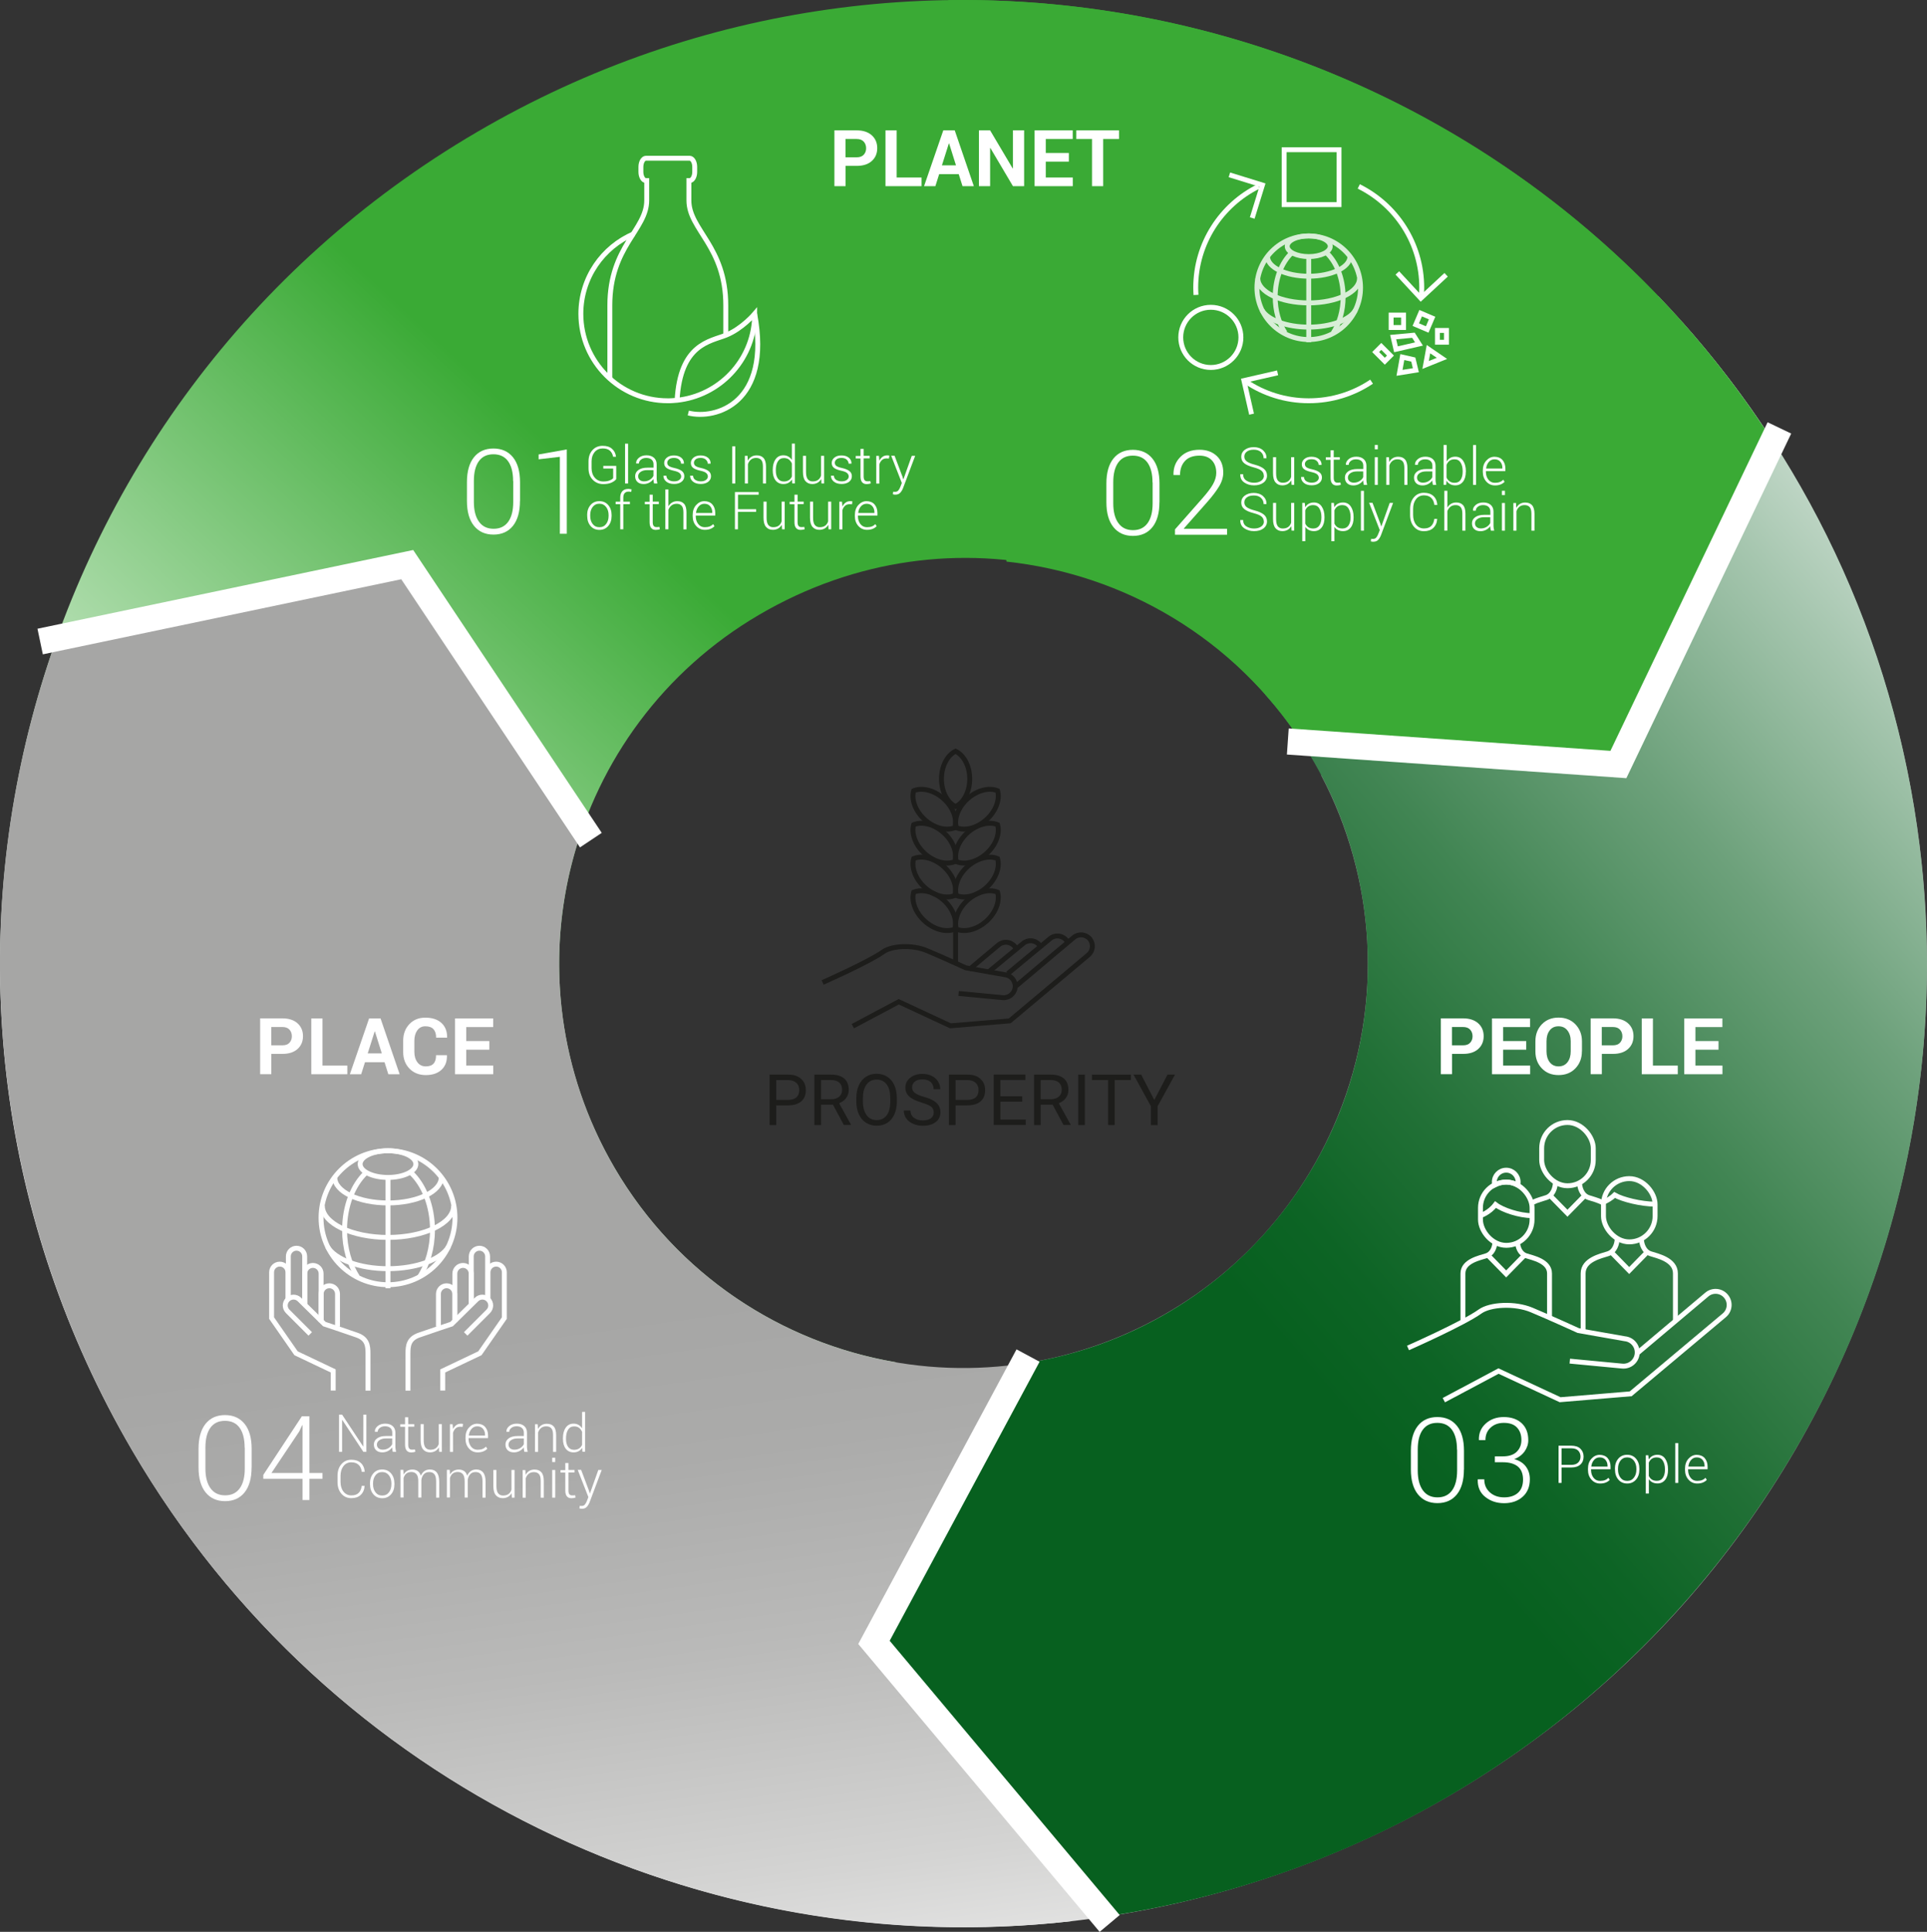 <?xml version="1.0" encoding="UTF-8"?>
<svg id="Capa_2" data-name="Capa 2" xmlns="http://www.w3.org/2000/svg" xmlns:xlink="http://www.w3.org/1999/xlink" viewBox="0 0 294.66 295.34">
  <rect x="0" y="0" width="294.66" height="295.34" fill="#333333" stroke="none"/>
  <defs>
    <style>
      .cls-1 {
        stroke-width: 4px;
      }

      .cls-1, .cls-2, .cls-3 {
        fill: none;
        stroke-miterlimit: 10;
      }

      .cls-1, .cls-3 {
        stroke: #fff;
      }

      .cls-4 {
        fill: url(#Degradado_sin_nombre_3);
      }

      .cls-4, .cls-5, .cls-6, .cls-7, .cls-8, .cls-9 {
        stroke-width: 0px;
      }

      .cls-10 {
        opacity: .8;
      }

      .cls-2 {
        stroke: #1d1d1b;
      }

      .cls-2, .cls-3 {
        stroke-width: .75px;
      }

      .cls-5 {
        fill: url(#Degradado_sin_nombre_4);
      }

      .cls-6 {
        fill: #3aaa35;
      }

      .cls-7 {
        fill: #1d1d1b;
      }

      .cls-8 {
        fill: #fff;
      }

      .cls-9 {
        fill: url(#Degradado_sin_nombre_5);
      }
    </style>
    <linearGradient id="Degradado_sin_nombre_4" data-name="Degradado sin nombre 4" x1="-938.52" y1="1038.69" x2="-716.14" y2="845.37" gradientTransform="translate(-591.49 1157.48) rotate(174.09)" gradientUnits="userSpaceOnUse">
      <stop offset=".45" stop-color="#3aaa35"/>
      <stop offset=".86" stop-color="#fff"/>
    </linearGradient>
    <linearGradient id="Degradado_sin_nombre_5" data-name="Degradado sin nombre 5" x1="-845.08" y1="752.1" x2="-836.92" y2="985.78" gradientTransform="translate(-591.49 1157.48) rotate(174.09)" gradientUnits="userSpaceOnUse">
      <stop offset="0" stop-color="#fff"/>
      <stop offset=".03" stop-color="#f7f7f7"/>
      <stop offset=".18" stop-color="#d4d4d3"/>
      <stop offset=".33" stop-color="#babab9"/>
      <stop offset=".46" stop-color="#ababaa"/>
      <stop offset=".56" stop-color="#a6a6a5"/>
    </linearGradient>
    <linearGradient id="Degradado_sin_nombre_3" data-name="Degradado sin nombre 3" x1="-1064.93" y1="998.32" x2="-879.4" y2="868.41" gradientTransform="translate(-591.49 1157.48) rotate(174.09)" gradientUnits="userSpaceOnUse">
      <stop offset=".21" stop-color="#fff"/>
      <stop offset=".25" stop-color="#eaf1ec"/>
      <stop offset=".41" stop-color="#a6c6af"/>
      <stop offset=".56" stop-color="#6da17b"/>
      <stop offset=".7" stop-color="#418553"/>
      <stop offset=".83" stop-color="#217036"/>
      <stop offset=".93" stop-color="#0d6425"/>
      <stop offset="1" stop-color="#07601f"/>
    </linearGradient>
  </defs>
  <g id="Capa_1-2" data-name="Capa 1">
    <g>
      <path class="cls-5" d="M136.92,208.25c-17.37-2.98-33.35-13.31-42.95-29.71-17.24-29.47-7.33-67.33,22.14-84.57s65.25-7.84,83.1,19.77l48.26,3.15,23.65-49.36C228.66,1.54,141.32-19.82,72.95,20.18,2.73,61.26-20.89,151.48,20.19,221.7c30.34,51.87,87.5,78.3,143.6,72.02l-26.87-85.48Z"/>
      <path class="cls-9" d="M202.03,118.54c8.2,15.6,9.71,34.57,2.52,52.16-12.91,31.6-49,46.75-80.61,33.84-30.74-12.56-45.9-47.04-34.83-78l-26.84-40.23-53.57,11.23c-26.57,73.83,9.57,156.16,82.91,186.13,75.31,30.77,161.3-5.33,192.07-80.63,22.73-55.63,8.97-117.08-30.13-157.8l-51.53,73.31Z"/>
      <path class="cls-4" d="M193.47,106.2c8.36,9.36,13.96,21.33,15.35,34.76,3.42,33.03-19.83,62.66-52.35,67.5l-22.82,42.64,35.17,41.94c77.64-11.39,133.19-82.09,125.03-160.88-3.31-32.01-16.65-60.55-36.56-82.84l-63.82,56.89Z"/>
      <path class="cls-6" d="M153.91,85.86c17.96,1.94,34.85,11.69,45.3,27.86l48.26,3.15,23.65-49.36C242.77,23.46,194.4-.7,145.02.02l8.89,85.84Z"/>
    </g>
    <polyline class="cls-1" points="90.35 128.44 62.27 86.32 6.14 98.08"/>
    <polyline class="cls-1" points="196.92 113.36 247.47 116.88 272.09 65.42"/>
    <polyline class="cls-1" points="157.2 207.24 133.64 251.09 169.68 294.06"/>
    <g>
      <path class="cls-8" d="M222.03,161.13v3.09h-1.71v-8.53h3.4c.98,0,1.75.25,2.31.75s.84,1.16.84,1.97-.28,1.47-.84,1.97-1.33.74-2.31.74h-1.69ZM222.03,159.81h1.69c.48,0,.84-.13,1.08-.39s.37-.59.37-.99-.12-.75-.37-1.02-.61-.4-1.09-.4h-1.69v2.8Z"/>
      <path class="cls-8" d="M233.38,160.48h-3.53v2.43h4.13v1.32h-5.84v-8.53h5.83v1.32h-4.12v2.14h3.53v1.32Z"/>
      <path class="cls-8" d="M241.89,160.73c0,1.05-.33,1.91-.99,2.6s-1.52,1.03-2.58,1.03-1.9-.34-2.56-1.03-.98-1.55-.98-2.6v-1.54c0-1.04.33-1.91.98-2.59s1.51-1.03,2.56-1.03,1.92.34,2.58,1.03,1,1.55,1,2.59v1.54ZM240.18,159.18c0-.67-.17-1.21-.5-1.64s-.79-.64-1.37-.64-1.03.21-1.35.64c-.32.42-.48.97-.48,1.64v1.55c0,.68.16,1.23.49,1.66s.78.64,1.35.64,1.04-.21,1.37-.64.49-.98.49-1.66v-1.55Z"/>
      <path class="cls-8" d="M244.94,161.13v3.09h-1.71v-8.53h3.4c.98,0,1.75.25,2.31.75s.84,1.16.84,1.97-.28,1.47-.84,1.97-1.33.74-2.31.74h-1.69ZM244.94,159.81h1.69c.48,0,.84-.13,1.08-.39s.37-.59.37-.99-.12-.75-.37-1.02-.61-.4-1.09-.4h-1.69v2.8Z"/>
      <path class="cls-8" d="M252.75,162.91h3.8v1.32h-5.51v-8.53h1.71v7.21Z"/>
      <path class="cls-8" d="M262.78,160.48h-3.53v2.43h4.13v1.32h-5.84v-8.53h5.83v1.32h-4.12v2.14h3.53v1.32Z"/>
    </g>
    <g>
      <path class="cls-8" d="M41.49,161.13v3.09h-1.71v-8.53h3.4c.98,0,1.75.25,2.31.75s.84,1.16.84,1.97-.28,1.47-.84,1.97-1.33.74-2.31.74h-1.69ZM41.49,159.81h1.69c.48,0,.84-.13,1.08-.39s.37-.59.37-.99-.12-.75-.37-1.02-.61-.4-1.09-.4h-1.69v2.8Z"/>
      <path class="cls-8" d="M49.31,162.91h3.8v1.32h-5.51v-8.53h1.71v7.21Z"/>
      <path class="cls-8" d="M58.8,162.39h-2.99l-.58,1.84h-1.73l2.94-8.53h1.75l2.92,8.53h-1.73l-.58-1.84ZM56.23,161.04h2.15l-1.05-3.35h-.04l-1.06,3.35Z"/>
      <path class="cls-8" d="M68.34,161.32v.04c.03.92-.25,1.65-.83,2.19s-1.38.81-2.4.81-1.86-.33-2.5-.99-.96-1.51-.96-2.55v-1.69c0-1.04.31-1.88.94-2.55s1.44-1,2.44-1c1.05,0,1.88.27,2.47.81s.88,1.28.87,2.21v.04h-1.68c0-.56-.13-.99-.4-1.29s-.69-.45-1.26-.45c-.51,0-.92.21-1.22.62-.3.42-.45.95-.45,1.59v1.7c0,.65.16,1.19.47,1.6.32.42.74.62,1.28.62s.93-.14,1.19-.43.38-.71.38-1.28h1.66Z"/>
      <path class="cls-8" d="M74.82,160.48h-3.53v2.43h4.13v1.32h-5.84v-8.53h5.83v1.32h-4.12v2.14h3.53v1.32Z"/>
    </g>
    <g>
      <path class="cls-8" d="M129.3,25.37v3.09h-1.71v-8.53h3.4c.98,0,1.75.25,2.31.75s.84,1.16.84,1.97-.28,1.47-.84,1.97-1.33.74-2.31.74h-1.69ZM129.3,24.05h1.69c.48,0,.84-.13,1.08-.39s.37-.59.37-.99-.12-.75-.37-1.02-.61-.4-1.09-.4h-1.69v2.8Z"/>
      <path class="cls-8" d="M137.11,27.14h3.8v1.32h-5.51v-8.53h1.71v7.21Z"/>
      <path class="cls-8" d="M146.6,26.62h-2.99l-.58,1.84h-1.73l2.94-8.53h1.75l2.92,8.53h-1.73l-.58-1.84ZM144.03,25.28h2.15l-1.05-3.35h-.04l-1.06,3.35Z"/>
      <path class="cls-8" d="M156.6,28.46h-1.71l-3.45-5.83h-.04v5.83h-1.71v-8.53h1.71l3.45,5.82h.04v-5.82h1.71v8.53Z"/>
      <path class="cls-8" d="M163.44,24.71h-3.53v2.43h4.13v1.32h-5.84v-8.53h5.83v1.32h-4.12v2.14h3.53v1.32Z"/>
      <path class="cls-8" d="M171.1,21.25h-2.41v7.21h-1.71v-7.21h-2.4v-1.32h6.53v1.32Z"/>
    </g>
    <g>
      <path class="cls-7" d="M118.7,168.98v3.02h-1.02v-7.71h2.84c.84,0,1.5.21,1.98.65.48.43.72,1,.72,1.71,0,.75-.23,1.33-.7,1.73-.47.4-1.14.61-2.01.61h-1.82ZM118.7,168.15h1.83c.54,0,.96-.13,1.25-.38.29-.26.43-.63.43-1.11s-.14-.83-.43-1.1c-.29-.28-.69-.42-1.19-.43h-1.89v3.03Z"/>
      <path class="cls-7" d="M127.36,168.88h-1.81v3.12h-1.02v-7.71h2.55c.87,0,1.54.2,2,.59s.7.97.7,1.73c0,.48-.13.9-.39,1.25-.26.36-.62.62-1.08.8l1.81,3.27v.06h-1.09l-1.67-3.12ZM125.55,168.05h1.56c.5,0,.91-.13,1.21-.39.3-.26.45-.61.45-1.05,0-.48-.14-.84-.43-1.1s-.69-.38-1.23-.39h-1.56v2.93Z"/>
      <path class="cls-7" d="M137.14,168.39c0,.76-.13,1.42-.38,1.98-.25.56-.61.99-1.08,1.29-.47.3-1.01.44-1.63.44s-1.15-.15-1.62-.45c-.47-.3-.83-.72-1.09-1.28-.26-.55-.39-1.19-.4-1.92v-.56c0-.74.13-1.4.39-1.97s.62-1,1.09-1.31c.47-.3,1.01-.45,1.62-.45s1.16.15,1.63.45c.47.3.83.73,1.09,1.3.25.57.38,1.23.38,1.98v.49ZM136.13,167.89c0-.92-.18-1.62-.55-2.11-.37-.49-.88-.73-1.54-.73s-1.15.25-1.52.73c-.37.49-.56,1.17-.57,2.04v.57c0,.89.19,1.58.56,2.09.37.51.88.76,1.54.76s1.17-.24,1.53-.72.54-1.16.56-2.06v-.57Z"/>
      <path class="cls-7" d="M140.94,168.56c-.87-.25-1.51-.56-1.9-.92-.4-.37-.6-.82-.6-1.35,0-.61.24-1.11.73-1.51.49-.4,1.12-.6,1.89-.6.53,0,1,.1,1.42.31s.74.49.96.85.34.75.34,1.18h-1.02c0-.47-.15-.83-.45-1.1-.3-.27-.71-.4-1.25-.4-.5,0-.89.11-1.17.33-.28.22-.42.53-.42.92,0,.32.13.58.4.8.27.22.72.42,1.36.6.64.18,1.14.38,1.5.6.36.22.63.47.81.76.17.29.26.63.26,1.02,0,.62-.24,1.13-.73,1.5s-1.14.56-1.96.56c-.53,0-1.02-.1-1.48-.3-.46-.2-.81-.48-1.06-.83-.25-.35-.37-.75-.37-1.2h1.02c0,.47.17.83.52,1.1.34.27.8.41,1.38.41.54,0,.95-.11,1.23-.33.29-.22.43-.52.43-.89s-.13-.67-.4-.88c-.26-.21-.75-.41-1.44-.61Z"/>
      <path class="cls-7" d="M146.12,168.98v3.02h-1.02v-7.71h2.84c.84,0,1.5.21,1.98.65.48.43.72,1,.72,1.71,0,.75-.23,1.33-.7,1.73-.47.4-1.14.61-2.01.61h-1.82ZM146.12,168.15h1.83c.54,0,.96-.13,1.25-.38.29-.26.43-.63.43-1.11s-.14-.83-.43-1.1c-.29-.28-.69-.42-1.19-.43h-1.89v3.03Z"/>
      <path class="cls-7" d="M156.31,168.43h-3.34v2.73h3.88v.83h-4.9v-7.71h4.85v.83h-3.83v2.49h3.34v.83Z"/>
      <path class="cls-7" d="M160.95,168.88h-1.81v3.12h-1.02v-7.71h2.55c.87,0,1.54.2,2,.59s.7.97.7,1.73c0,.48-.13.9-.39,1.25-.26.36-.62.62-1.08.8l1.81,3.27v.06h-1.09l-1.67-3.12ZM159.13,168.05h1.56c.5,0,.91-.13,1.21-.39.3-.26.45-.61.45-1.05,0-.48-.14-.84-.43-1.1s-.69-.38-1.23-.39h-1.56v2.93Z"/>
      <path class="cls-7" d="M165.89,172h-1.02v-7.71h1.02v7.71Z"/>
      <path class="cls-7" d="M172.93,165.12h-2.48v6.88h-1.01v-6.88h-2.47v-.83h5.96v.83Z"/>
      <path class="cls-7" d="M176.51,168.16l2.01-3.87h1.15l-2.66,4.84v2.88h-1.02v-2.88l-2.66-4.84h1.17l2,3.87Z"/>
    </g>
    <g>
      <g>
        <path class="cls-8" d="M94.23,73.25c-.13.18-.36.36-.7.52s-.76.24-1.28.24c-.66,0-1.2-.23-1.63-.68s-.63-1.03-.63-1.75v-1.04c0-.7.2-1.28.6-1.72s.92-.66,1.56-.66,1.09.15,1.44.46.54.7.6,1.19v.02h-.44c-.07-.38-.23-.69-.48-.92s-.62-.35-1.11-.35-.92.18-1.23.55c-.31.37-.47.84-.47,1.42v1.05c0,.59.17,1.08.5,1.46.33.38.76.57,1.3.57.38,0,.7-.05.96-.16.26-.1.44-.22.54-.34v-1.48h-1.51v-.4h1.98v2.02Z"/>
        <path class="cls-8" d="M96.04,73.92h-.46v-6.09h.46v6.09Z"/>
        <path class="cls-8" d="M100.01,73.92c-.03-.14-.05-.27-.07-.37s-.02-.21-.02-.32c-.16.22-.36.41-.62.55s-.55.22-.88.22c-.41,0-.73-.11-.96-.33s-.34-.51-.34-.88c0-.39.17-.7.51-.94s.79-.35,1.37-.35h.93v-.52c0-.3-.1-.54-.29-.71s-.47-.26-.81-.26c-.33,0-.6.08-.81.25s-.32.36-.32.6h-.43s0-.03,0-.03c-.02-.32.13-.6.43-.85s.69-.37,1.16-.37.84.12,1.12.36.43.58.43,1.02v2.08c0,.15,0,.29.03.43s.04.28.08.42h-.49ZM98.47,73.59c.34,0,.63-.08.89-.24s.44-.36.56-.6v-.88h-.94c-.42,0-.76.09-1.02.27s-.38.41-.38.67c0,.23.08.42.24.56s.38.22.65.22Z"/>
        <path class="cls-8" d="M104.16,72.85c0-.2-.08-.37-.24-.52-.16-.15-.46-.27-.88-.36-.5-.11-.88-.25-1.12-.43s-.36-.43-.36-.76.14-.6.41-.82.63-.33,1.08-.33c.48,0,.85.12,1.13.35s.41.53.4.88v.02h-.44c0-.23-.1-.43-.29-.61s-.46-.26-.79-.26-.6.07-.77.22-.26.32-.26.51.07.36.22.48.44.24.88.33c.5.11.88.27,1.13.46.25.19.38.46.38.79,0,.35-.14.64-.43.86s-.66.33-1.13.33c-.51,0-.92-.12-1.21-.37s-.43-.54-.42-.88v-.02h.44c.02.3.14.52.37.66s.5.21.81.21c.34,0,.61-.07.8-.22.2-.15.29-.33.29-.54Z"/>
        <path class="cls-8" d="M108.24,72.85c0-.2-.08-.37-.24-.52-.16-.15-.46-.27-.88-.36-.5-.11-.88-.25-1.12-.43s-.36-.43-.36-.76.14-.6.41-.82.63-.33,1.08-.33c.48,0,.85.12,1.13.35s.41.53.4.88v.02h-.44c0-.23-.1-.43-.29-.61s-.46-.26-.79-.26-.6.07-.77.22-.26.32-.26.51.07.36.22.48.44.24.88.33c.5.11.88.27,1.13.46.25.19.38.46.38.79,0,.35-.14.64-.43.86s-.66.33-1.13.33c-.51,0-.92-.12-1.21-.37s-.43-.54-.42-.88v-.02h.44c.02.3.14.52.37.66s.5.21.81.21c.34,0,.61-.07.8-.22.2-.15.29-.33.29-.54Z"/>
        <path class="cls-8" d="M112.43,73.92h-.47v-5.69h.47v5.69Z"/>
        <path class="cls-8" d="M114.31,69.69l.04.74c.14-.26.32-.46.55-.6s.5-.21.82-.21c.46,0,.81.14,1.05.42s.36.72.36,1.31v2.57h-.47v-2.58c0-.49-.09-.83-.27-1.03-.18-.2-.44-.3-.77-.3s-.6.09-.8.26c-.21.17-.36.4-.45.69v2.96h-.47v-4.23h.41Z"/>
        <path class="cls-8" d="M118.16,71.84c0-.67.14-1.21.43-1.62s.68-.61,1.19-.61c.29,0,.55.06.77.19s.4.3.54.53v-2.51h.46v6.09h-.41l-.04-.61c-.14.22-.32.4-.54.52s-.48.18-.78.18c-.5,0-.9-.19-1.19-.56s-.43-.88-.43-1.51v-.08ZM118.63,71.93c0,.51.1.92.31,1.22s.51.46.92.46c.3,0,.55-.07.76-.2s.36-.32.47-.56v-1.99c-.11-.25-.26-.45-.45-.6s-.45-.23-.77-.23c-.41,0-.72.17-.93.51s-.31.78-.31,1.32v.08Z"/>
        <path class="cls-8" d="M125.57,73.23c-.14.25-.32.44-.55.57s-.5.2-.81.2c-.45,0-.79-.15-1.05-.45s-.38-.77-.38-1.41v-2.45h.47v2.46c0,.52.09.89.26,1.11.18.22.42.34.75.34.35,0,.64-.08.85-.24.21-.16.36-.38.44-.66v-3.01h.47v4.23h-.41l-.04-.69Z"/>
        <path class="cls-8" d="M129.78,72.85c0-.2-.08-.37-.24-.52-.16-.15-.46-.27-.88-.36-.5-.11-.88-.25-1.12-.43s-.36-.43-.36-.76.14-.6.41-.82.63-.33,1.08-.33c.48,0,.85.12,1.13.35s.41.53.4.88v.02h-.44c0-.23-.1-.43-.29-.61s-.46-.26-.79-.26-.6.07-.77.22-.26.32-.26.51.07.36.22.48.44.24.88.33c.5.11.88.27,1.13.46.25.19.38.46.38.79,0,.35-.14.64-.43.86s-.66.33-1.13.33c-.51,0-.92-.12-1.21-.37s-.43-.54-.42-.88v-.02h.44c.02.3.14.52.37.66s.5.21.81.21c.34,0,.61-.07.8-.22.2-.15.29-.33.29-.54Z"/>
        <path class="cls-8" d="M132.06,68.61v1.08h.93v.38h-.93v2.75c0,.28.05.47.15.59s.23.17.4.17c.08,0,.15,0,.22,0s.15-.02.25-.03l.07.35c-.08.03-.17.06-.29.08s-.22.03-.34.03c-.3,0-.53-.09-.69-.28s-.25-.48-.25-.89v-2.75h-.73v-.38h.73v-1.08h.47Z"/>
        <path class="cls-8" d="M135.93,70.1l-.35-.02c-.29,0-.54.08-.72.25s-.32.39-.4.68v2.92h-.47v-4.23h.41l.06.7v.05c.12-.26.29-.46.49-.61s.45-.22.73-.22c.06,0,.12,0,.17.01s.1.02.14.03l-.06.44Z"/>
        <path class="cls-8" d="M137.97,72.78l.15.5h.02l1.28-3.59h.52l-1.84,4.9c-.11.29-.25.53-.43.73s-.43.3-.77.3c-.05,0-.12,0-.2-.02s-.14-.02-.17-.04l.05-.39s.08.01.15.02.12,0,.15,0c.2,0,.37-.07.49-.22s.23-.33.31-.56l.22-.57-1.63-4.17h.52l1.16,3.08Z"/>
        <path class="cls-8" d="M89.78,78.75c0-.62.17-1.13.51-1.53s.79-.6,1.36-.6,1.02.2,1.36.6.51.91.51,1.53v.13c0,.62-.17,1.14-.51,1.53s-.79.6-1.35.6-1.02-.2-1.36-.6-.51-.91-.51-1.53v-.13ZM90.25,78.87c0,.49.12.9.37,1.23s.59.5,1.04.5.78-.17,1.03-.5.37-.74.37-1.23v-.13c0-.48-.12-.89-.38-1.23-.25-.33-.59-.5-1.03-.5s-.78.17-1.03.5c-.25.34-.37.74-.37,1.23v.13Z"/>
        <path class="cls-8" d="M94.84,80.92v-3.84h-.7v-.38h.7v-.62c0-.42.11-.75.32-.98s.51-.35.89-.35c.09,0,.17,0,.26.02s.18.03.27.05l-.06.39c-.06-.02-.13-.03-.19-.04s-.14-.01-.23-.01c-.25,0-.45.08-.59.24s-.2.39-.2.68v.62h1.01v.38h-1.01v3.84h-.47Z"/>
        <path class="cls-8" d="M99.81,75.61v1.08h.93v.38h-.93v2.75c0,.28.05.47.15.59s.23.17.4.17c.08,0,.15,0,.22,0s.15-.02.25-.03l.07.35c-.08.03-.17.06-.29.08s-.22.03-.34.03c-.3,0-.53-.09-.69-.28s-.25-.48-.25-.89v-2.75h-.73v-.38h.73v-1.08h.47Z"/>
        <path class="cls-8" d="M102.2,77.42c.14-.25.33-.45.56-.59s.51-.21.82-.21c.45,0,.79.14,1.03.41s.36.7.36,1.29v2.61h-.47v-2.62c0-.46-.09-.79-.27-.99-.18-.2-.43-.3-.75-.3s-.59.08-.8.25c-.21.17-.37.39-.47.67v2.98h-.47v-6.09h.47v2.59Z"/>
        <path class="cls-8" d="M107.77,81c-.53,0-.97-.2-1.32-.59s-.53-.89-.53-1.48v-.21c0-.6.17-1.11.52-1.5s.77-.6,1.26-.6.93.16,1.22.49.45.77.45,1.31v.4h-2.98v.11c0,.48.13.87.38,1.19s.58.48,1,.48c.29,0,.54-.04.75-.12s.38-.2.53-.35l.2.32c-.16.17-.36.3-.6.4-.24.1-.53.15-.87.15ZM107.71,77.02c-.35,0-.64.13-.87.4s-.37.59-.41.99v.02h2.48v-.12c0-.37-.11-.67-.32-.92s-.51-.37-.88-.37Z"/>
        <path class="cls-8" d="M115.61,78.25h-2.77v2.67h-.46v-5.69h3.63v.4h-3.16v2.22h2.77v.4Z"/>
        <path class="cls-8" d="M119.54,80.23c-.14.25-.32.44-.55.57s-.5.2-.81.2c-.45,0-.79-.15-1.05-.45s-.38-.77-.38-1.41v-2.45h.47v2.46c0,.52.09.89.26,1.11.18.22.42.34.75.34.35,0,.64-.08.85-.24.21-.16.36-.38.44-.66v-3.01h.47v4.23h-.41l-.04-.69Z"/>
        <path class="cls-8" d="M121.96,75.61v1.08h.93v.38h-.93v2.75c0,.28.05.47.15.59s.23.17.4.17c.08,0,.15,0,.22,0s.15-.02.25-.03l.07.35c-.08.03-.17.06-.29.08s-.22.03-.34.03c-.3,0-.53-.09-.69-.28s-.25-.48-.25-.89v-2.75h-.73v-.38h.73v-1.08h.47Z"/>
        <path class="cls-8" d="M126.65,80.23c-.14.25-.32.44-.55.57s-.5.2-.81.2c-.45,0-.79-.15-1.05-.45s-.38-.77-.38-1.41v-2.45h.47v2.46c0,.52.09.89.26,1.11.18.22.42.34.75.34.35,0,.64-.08.85-.24.21-.16.36-.38.44-.66v-3.01h.47v4.23h-.41l-.04-.69Z"/>
        <path class="cls-8" d="M130.28,77.1l-.35-.02c-.29,0-.54.08-.72.25s-.32.39-.4.68v2.92h-.47v-4.23h.41l.06.7v.05c.12-.26.29-.46.49-.61s.45-.22.73-.22c.06,0,.12,0,.17.01s.1.02.14.03l-.06.44Z"/>
        <path class="cls-8" d="M132.57,81c-.53,0-.97-.2-1.32-.59s-.53-.89-.53-1.48v-.21c0-.6.17-1.11.52-1.5s.77-.6,1.26-.6.93.16,1.22.49.45.77.45,1.31v.4h-2.98v.11c0,.48.13.87.38,1.19s.58.48,1,.48c.29,0,.54-.04.75-.12s.38-.2.53-.35l.2.32c-.16.17-.36.3-.6.4-.24.1-.53.15-.87.15ZM132.51,77.02c-.35,0-.64.13-.87.4s-.37.59-.41.99v.02h2.48v-.12c0-.37-.11-.67-.32-.92s-.51-.37-.88-.37Z"/>
      </g>
      <g>
        <path class="cls-3" d="M93.25,57.83v-11.13c0-9.04,5.64-11.56,5.64-16.06v-3.03h-.11c-.43,0-.78-.6-.78-1.33v-.76c0-.73.35-1.33.78-1.33h6.67c.43,0,.78.59.78,1.33v.76c0,.73-.35,1.33-.78,1.33h-.11v3.03c0,4.5,5.64,7.02,5.64,16.06v4.51"/>
        <path class="cls-3" d="M96.92,35.74c-4.76,2.02-8.1,6.74-8.1,12.24,0,7.34,5.95,13.29,13.29,13.29.28,0,.55,0,.83-.03.39-.02.77-.06,1.15-.12,6.4-.96,11.31-6.48,11.31-13.14,0,0-1.91,2.26-4.36,3.25s-7.05,1.32-7.51,10.04"/>
        <path class="cls-3" d="M115.4,47.98c2.56,13.66-5.94,16.22-10.15,15.16"/>
      </g>
      <g>
        <path class="cls-8" d="M79.51,76.58c0,1.65-.36,2.92-1.07,3.81s-1.71,1.34-2.98,1.34-2.26-.45-2.98-1.34c-.72-.89-1.08-2.16-1.08-3.81v-2.86c0-1.65.36-2.92,1.07-3.81s1.71-1.34,2.98-1.34,2.27.45,2.99,1.34,1.08,2.17,1.08,3.81v2.86ZM78.46,73.54c0-1.31-.26-2.32-.77-3.03-.52-.71-1.26-1.06-2.24-1.06s-1.72.35-2.23,1.06c-.51.71-.76,1.71-.76,3.03v3.19c0,1.3.26,2.31.78,3.03.52.72,1.26,1.08,2.24,1.08s1.71-.36,2.23-1.07c.51-.71.77-1.72.77-3.03v-3.19Z"/>
        <path class="cls-8" d="M86.66,81.6h-1.05v-11.76l-3.25.38v-.74l4.31-.77v12.89Z"/>
      </g>
    </g>
    <g>
      <g>
        <path class="cls-8" d="M193.25,72.73c0-.31-.12-.56-.35-.76s-.64-.37-1.21-.52c-.62-.16-1.09-.36-1.41-.61s-.48-.59-.48-1.01.18-.79.54-1.06.82-.41,1.38-.41,1.06.16,1.42.49.53.72.52,1.19v.02h-.44c0-.38-.13-.69-.4-.94s-.63-.37-1.1-.37-.81.1-1.07.3-.38.46-.38.76c0,.29.12.53.36.72s.65.36,1.23.51c.61.16,1.08.37,1.4.63s.48.62.48,1.05-.19.81-.56,1.08-.84.4-1.42.4-1.06-.14-1.49-.43-.63-.7-.62-1.25v-.02h.44c0,.44.17.77.5.98s.72.32,1.17.32.81-.1,1.09-.3c.28-.2.42-.46.42-.78Z"/>
        <path class="cls-8" d="M197.45,73.43c-.14.25-.32.44-.55.57s-.5.2-.81.2c-.45,0-.79-.15-1.05-.45s-.38-.77-.38-1.41v-2.45h.47v2.46c0,.52.09.89.26,1.11.18.22.42.34.75.34.35,0,.64-.08.85-.24.21-.16.36-.38.44-.66v-3.01h.47v4.23h-.41l-.04-.69Z"/>
        <path class="cls-8" d="M201.66,73.05c0-.2-.08-.37-.24-.52-.16-.15-.46-.27-.88-.36-.5-.11-.88-.25-1.12-.43s-.36-.43-.36-.76.14-.6.41-.82.63-.33,1.08-.33c.48,0,.85.12,1.13.35s.41.53.4.88v.02h-.44c0-.23-.1-.43-.29-.61s-.46-.26-.79-.26-.6.07-.77.22-.26.32-.26.51.07.36.22.48.44.24.88.33c.5.11.88.27,1.13.46.25.19.38.46.38.79,0,.35-.14.64-.43.86s-.66.33-1.13.33c-.51,0-.92-.12-1.21-.37s-.43-.54-.42-.88v-.02h.44c.02.3.14.52.37.66s.5.21.81.21c.34,0,.61-.07.8-.22.2-.15.29-.33.29-.54Z"/>
        <path class="cls-8" d="M203.94,68.82v1.08h.93v.38h-.93v2.75c0,.28.05.47.15.59s.23.17.4.17c.08,0,.15,0,.22,0s.15-.02.25-.03l.07.35c-.08.03-.17.06-.29.08s-.22.03-.34.03c-.3,0-.53-.09-.69-.28s-.25-.48-.25-.89v-2.75h-.73v-.38h.73v-1.08h.47Z"/>
        <path class="cls-8" d="M208.54,74.13c-.03-.14-.05-.27-.07-.37s-.02-.21-.02-.32c-.16.22-.36.41-.62.55s-.55.22-.88.22c-.41,0-.73-.11-.96-.33s-.34-.51-.34-.88c0-.39.17-.7.51-.94s.79-.35,1.37-.35h.93v-.52c0-.3-.1-.54-.29-.71s-.47-.26-.81-.26c-.33,0-.6.08-.81.25s-.32.36-.32.6h-.43s0-.03,0-.03c-.02-.32.13-.6.43-.85s.69-.37,1.16-.37.84.12,1.12.36.43.58.43,1.02v2.08c0,.15,0,.29.03.43s.04.28.08.42h-.49ZM207,73.79c.34,0,.63-.08.89-.24s.44-.36.56-.6v-.88h-.94c-.42,0-.76.09-1.02.27s-.38.41-.38.67c0,.23.08.42.24.56s.38.22.65.22Z"/>
        <path class="cls-8" d="M210.68,68.69h-.46v-.66h.46v.66ZM210.68,74.13h-.46v-4.23h.46v4.23Z"/>
        <path class="cls-8" d="M212.39,69.9l.04.74c.14-.26.32-.46.55-.6s.5-.21.82-.21c.46,0,.81.14,1.05.42s.36.72.36,1.31v2.57h-.47v-2.58c0-.49-.09-.83-.27-1.03-.18-.2-.44-.3-.77-.3s-.6.09-.8.26c-.21.17-.36.4-.45.69v2.96h-.47v-4.23h.41Z"/>
        <path class="cls-8" d="M219.11,74.13c-.03-.14-.05-.27-.07-.37s-.02-.21-.02-.32c-.16.22-.36.41-.62.55s-.55.22-.88.22c-.41,0-.73-.11-.96-.33s-.34-.51-.34-.88c0-.39.17-.7.51-.94s.79-.35,1.37-.35h.93v-.52c0-.3-.1-.54-.29-.71s-.47-.26-.81-.26c-.33,0-.6.08-.81.25s-.32.36-.32.6h-.43s0-.03,0-.03c-.02-.32.13-.6.43-.85s.69-.37,1.16-.37.84.12,1.12.36.43.58.43,1.02v2.08c0,.15,0,.29.03.43s.04.28.08.42h-.49ZM217.57,73.79c.34,0,.63-.08.89-.24s.44-.36.56-.6v-.88h-.94c-.42,0-.76.09-1.02.27s-.38.41-.38.67c0,.23.08.42.24.56s.38.22.65.22Z"/>
        <path class="cls-8" d="M224.14,72.13c0,.63-.14,1.14-.43,1.51s-.68.56-1.18.56c-.31,0-.58-.06-.8-.19s-.41-.3-.54-.53l-.05.64h-.4v-6.09h.47v2.53c.14-.24.32-.42.54-.55s.48-.19.78-.19c.51,0,.91.2,1.19.61s.43.94.43,1.62v.08ZM223.66,72.05c0-.54-.1-.98-.31-1.32s-.52-.51-.93-.51c-.33,0-.59.08-.79.24s-.35.37-.44.62v1.92c.1.25.26.44.47.59s.46.22.77.22c.41,0,.72-.15.92-.46s.31-.71.31-1.22v-.08Z"/>
        <path class="cls-8" d="M225.71,74.13h-.46v-6.09h.46v6.09Z"/>
        <path class="cls-8" d="M228.59,74.21c-.53,0-.97-.2-1.32-.59s-.53-.89-.53-1.48v-.21c0-.6.17-1.11.52-1.5s.77-.6,1.26-.6.93.16,1.22.49.45.77.45,1.31v.4h-2.98v.11c0,.48.13.87.38,1.19s.58.48,1,.48c.29,0,.54-.04.75-.12s.38-.2.53-.35l.2.32c-.16.17-.36.3-.6.4-.24.1-.53.15-.87.15ZM228.53,70.22c-.35,0-.64.13-.87.4s-.37.59-.41.99v.02h2.48v-.12c0-.37-.11-.67-.32-.92s-.51-.37-.88-.37Z"/>
        <path class="cls-8" d="M193.25,79.73c0-.31-.12-.56-.35-.76s-.64-.37-1.21-.52c-.62-.16-1.09-.36-1.41-.61s-.48-.59-.48-1.01.18-.79.54-1.06.82-.41,1.38-.41,1.06.16,1.42.49.53.72.52,1.19v.02h-.44c0-.38-.13-.69-.4-.94s-.63-.37-1.1-.37-.81.1-1.07.3-.38.46-.38.76c0,.29.12.53.36.72s.65.36,1.23.51c.61.16,1.08.37,1.4.63s.48.62.48,1.05-.19.81-.56,1.08-.84.4-1.42.4-1.06-.14-1.49-.43-.63-.7-.62-1.25v-.02h.44c0,.44.17.77.5.98s.72.32,1.17.32.81-.1,1.09-.3c.28-.2.42-.46.42-.78Z"/>
        <path class="cls-8" d="M197.45,80.43c-.14.25-.32.44-.55.57s-.5.2-.81.2c-.45,0-.79-.15-1.05-.45s-.38-.77-.38-1.41v-2.45h.47v2.46c0,.52.09.89.26,1.11.18.22.42.34.75.34.35,0,.64-.08.85-.24.21-.16.36-.38.44-.66v-3.01h.47v4.23h-.41l-.04-.69Z"/>
        <path class="cls-8" d="M202.53,79.13c0,.63-.14,1.14-.43,1.51s-.68.56-1.18.56c-.3,0-.56-.06-.78-.17s-.4-.27-.54-.48v2.19h-.47v-5.85h.39l.06.66c.14-.23.32-.42.54-.54s.49-.19.79-.19c.51,0,.91.2,1.19.61s.43.94.43,1.62v.08ZM202.06,79.04c0-.54-.11-.97-.32-1.31s-.53-.51-.94-.51c-.32,0-.57.08-.77.22-.2.15-.34.34-.44.58v2.03c.11.23.26.42.46.55s.45.2.76.2c.41,0,.72-.15.93-.46.21-.31.32-.72.32-1.22v-.08Z"/>
        <path class="cls-8" d="M206.98,79.13c0,.63-.14,1.14-.43,1.51s-.68.56-1.18.56c-.3,0-.56-.06-.78-.17s-.4-.27-.54-.48v2.19h-.47v-5.85h.39l.06.66c.14-.23.32-.42.54-.54s.49-.19.79-.19c.51,0,.91.2,1.19.61s.43.94.43,1.62v.08ZM206.52,79.04c0-.54-.11-.97-.32-1.31s-.53-.51-.94-.51c-.32,0-.57.08-.77.22-.2.15-.34.34-.44.58v2.03c.11.23.26.42.46.55s.45.2.76.2c.41,0,.72-.15.93-.46.21-.31.32-.72.32-1.22v-.08Z"/>
        <path class="cls-8" d="M208.56,81.13h-.46v-6.09h.46v6.09Z"/>
        <path class="cls-8" d="M211.05,79.98l.15.5h.02l1.28-3.59h.52l-1.84,4.9c-.11.29-.25.53-.43.73s-.43.3-.77.3c-.05,0-.12,0-.2-.02s-.14-.02-.17-.04l.05-.39s.08.01.15.02.12,0,.15,0c.2,0,.37-.07.49-.22s.23-.33.31-.56l.22-.57-1.63-4.17h.52l1.16,3.08Z"/>
        <path class="cls-8" d="M219.76,79.35v.02c-.04.57-.25,1.02-.6,1.35s-.83.49-1.43.49c-.63,0-1.14-.23-1.53-.69s-.58-1.05-.58-1.78v-.93c0-.72.19-1.32.58-1.78s.9-.69,1.53-.69,1.08.16,1.44.48.56.77.61,1.35v.02h-.45c-.06-.47-.22-.83-.49-1.08s-.63-.38-1.11-.38-.9.19-1.2.58c-.3.38-.45.88-.45,1.48v.93c0,.61.15,1.11.45,1.49.3.38.7.58,1.2.58s.85-.12,1.11-.37.42-.61.48-1.09h.44Z"/>
        <path class="cls-8" d="M221.31,77.62c.14-.25.33-.45.56-.59s.51-.21.82-.21c.45,0,.79.14,1.03.41s.36.7.36,1.29v2.61h-.47v-2.62c0-.46-.09-.79-.27-.99-.18-.2-.43-.3-.75-.3s-.59.08-.8.25c-.21.17-.37.39-.47.67v2.98h-.47v-6.09h.47v2.59Z"/>
        <path class="cls-8" d="M227.97,81.13c-.03-.14-.05-.27-.07-.37s-.02-.21-.02-.32c-.16.22-.36.41-.62.55s-.55.22-.88.22c-.41,0-.73-.11-.96-.33s-.34-.51-.34-.88c0-.39.17-.7.51-.94s.79-.35,1.37-.35h.93v-.52c0-.3-.1-.54-.29-.71s-.47-.26-.81-.26c-.33,0-.6.08-.81.25s-.32.36-.32.6h-.43s0-.03,0-.03c-.02-.32.13-.6.43-.85s.69-.37,1.16-.37.84.12,1.12.36.43.58.43,1.02v2.08c0,.15,0,.29.03.43s.04.28.08.42h-.49ZM226.43,80.79c.34,0,.63-.08.89-.24s.44-.36.56-.6v-.88h-.94c-.42,0-.76.09-1.02.27s-.38.41-.38.67c0,.23.08.42.24.56s.38.22.65.22Z"/>
        <path class="cls-8" d="M230.12,75.69h-.46v-.66h.46v.66ZM230.12,81.13h-.46v-4.23h.46v4.23Z"/>
        <path class="cls-8" d="M231.82,76.9l.04.74c.14-.26.32-.46.55-.6s.5-.21.82-.21c.46,0,.81.14,1.05.42s.36.72.36,1.31v2.57h-.47v-2.58c0-.49-.09-.83-.27-1.03-.18-.2-.44-.3-.77-.3s-.6.09-.8.26c-.21.17-.36.4-.45.69v2.96h-.47v-4.23h.41Z"/>
      </g>
      <g>
        <path class="cls-8" d="M177.29,76.78c0,1.65-.36,2.92-1.07,3.81s-1.71,1.34-2.98,1.34-2.26-.45-2.98-1.34c-.72-.89-1.08-2.16-1.08-3.81v-2.86c0-1.65.36-2.92,1.07-3.81s1.71-1.34,2.98-1.34,2.27.45,2.99,1.34,1.08,2.17,1.08,3.81v2.86ZM176.23,73.75c0-1.31-.26-2.32-.77-3.03-.52-.71-1.26-1.06-2.24-1.06s-1.72.35-2.23,1.06c-.51.71-.76,1.71-.76,3.03v3.19c0,1.3.26,2.31.78,3.03.52.72,1.26,1.08,2.24,1.08s1.71-.36,2.23-1.07c.51-.71.77-1.72.77-3.03v-3.19Z"/>
        <path class="cls-8" d="M187.62,81.75h-7.95v-.82l4.19-4.75c.77-.87,1.32-1.6,1.64-2.19.32-.59.48-1.15.48-1.69,0-.8-.22-1.44-.67-1.92-.45-.48-1.08-.72-1.9-.72-.97,0-1.71.27-2.21.81s-.76,1.26-.76,2.16h-.98l-.02-.05c-.03-1.07.32-1.97,1.04-2.71s1.7-1.11,2.93-1.11c1.1,0,1.98.32,2.65.95s.99,1.48.99,2.55c0,.7-.22,1.42-.66,2.14-.44.72-1.06,1.53-1.85,2.42l-3.52,3.98.02.04h6.59v.9Z"/>
      </g>
      <g>
        <path class="cls-3" d="M217.36,45.1c.02-.37.04-.74.04-1.11,0-6.8-3.93-12.67-9.63-15.49"/>
        <path class="cls-3" d="M190.51,58.35c2.75,1.84,6.05,2.92,9.61,2.92s6.86-1.07,9.61-2.92"/>
        <path class="cls-3" d="M192.47,28.49c-5.71,2.82-9.63,8.7-9.63,15.49,0,.37.02.74.04,1.11"/>
      </g>
      <polyline class="cls-3" points="187.99 26.73 193.04 28.29 191.48 33.33"/>
      <polyline class="cls-3" points="191.38 63.32 190.21 58.18 195.36 57"/>
      <polyline class="cls-3" points="221.13 42.01 217.26 45.6 213.67 41.73"/>
      <rect class="cls-3" x="196.36" y="22.89" width="8.39" height="8.39"/>
      <rect class="cls-3" x="212.72" y="48.17" width="1.9" height="1.9"/>
      <polygon class="cls-3" points="216.98 52.59 213.46 53.4 213.03 51.54 216.13 51.25 216.98 52.59"/>
      <rect class="cls-3" x="216.79" y="48.17" width="1.9" height="1.9" transform="translate(36.68 -81.42) rotate(23.08)"/>
      <polygon class="cls-3" points="217.99 55.8 218.43 53.38 220.49 54.79 217.99 55.8"/>
      <polygon class="cls-3" points="214 57 214.43 54.59 216.11 54.97 216.5 56.6 214 57"/>
      <circle class="cls-3" cx="185.15" cy="51.58" r="4.6"/>
      <rect class="cls-3" x="219.8" y="50.52" width="1.38" height="1.8"/>
      <rect class="cls-3" x="210.88" y="53.1" width="1.22" height="1.98" transform="translate(23.69 165.39) rotate(-45)"/>
      <g class="cls-10">
        <circle class="cls-3" cx="200.12" cy="43.99" r="7.92"/>
        <ellipse class="cls-3" cx="200.12" cy="37.65" rx="3.29" ry="1.58"/>
        <path class="cls-3" d="M206.42,39.22c0,1.66-2.82,3.01-6.3,3.01s-6.3-1.35-6.3-3.01"/>
        <path class="cls-3" d="M196.51,50.89c-.94-1.44-1.52-3.37-1.52-5.51,0-2.8,1-5.27,2.51-6.7"/>
        <path class="cls-3" d="M203.86,50.89c.94-1.44,1.52-3.37,1.52-5.51,0-2.83-1.02-5.32-2.56-6.75"/>
        <path class="cls-3" d="M207.88,42.57c0,2.07-3.48,3.74-7.77,3.74s-7.77-1.68-7.77-3.74"/>
        <path class="cls-3" d="M192.97,47.41c.88,1.5,3.75,2.6,7.15,2.6s6.28-1.1,7.15-2.6"/>
        <line class="cls-3" x1="200.12" y1="39.08" x2="200.12" y2="52.32"/>
      </g>
    </g>
    <g>
      <path class="cls-2" d="M146.58,151.88l6.73.64c.97.09,1.83-.62,1.92-1.59h0c.09-.97-.62-1.83-1.59-1.92l-5.97-1.05s-3.6-1.65-6-2.65c-2.14-.9-5.31-.74-6.63.21-2.12,1.53-9.25,4.68-9.25,4.68"/>
      <path class="cls-2" d="M155.2,150.88l8.99-7.56c.74-.61,1.84-.51,2.45.23h0c.61.74.51,1.84-.23,2.45l-12.01,10.07-9.06.76-7.91-3.68-7.02,3.73"/>
      <path class="cls-2" d="M154.11,148.84l6.47-5.35c.74-.61,1.84-.51,2.45.23h0c.08.09.14.19.2.29"/>
      <path class="cls-2" d="M150.99,148.73l5.48-4.51c.74-.61,1.84-.51,2.45.23h0c.1.12.19.26.25.4"/>
      <path class="cls-2" d="M148.19,148.23l4.51-3.78c.74-.61,1.84-.51,2.45.23.03.04.1.12.16.23"/>
      <path class="cls-2" d="M139.71,131.26c-.38,1.34.25,3.12,1.71,4.43s3.3,1.75,4.59,1.22c.38-1.34-.25-3.12-1.71-4.43-1.46-1.31-3.3-1.75-4.59-1.22Z"/>
      <path class="cls-2" d="M139.71,126.08c-.38,1.34.25,3.12,1.71,4.43s3.3,1.75,4.59,1.22c.38-1.34-.25-3.12-1.71-4.43-1.46-1.31-3.3-1.75-4.59-1.22Z"/>
      <path class="cls-2" d="M139.71,120.89c-.38,1.34.25,3.12,1.71,4.43s3.3,1.75,4.59,1.22c.38-1.34-.25-3.12-1.71-4.43-1.46-1.31-3.3-1.75-4.59-1.22Z"/>
      <path class="cls-2" d="M139.71,136.4c-.38,1.34.25,3.12,1.71,4.43s3.3,1.75,4.59,1.22c.38-1.34-.25-3.12-1.71-4.43-1.46-1.31-3.3-1.75-4.59-1.22Z"/>
      <path class="cls-2" d="M152.54,131.26c.38,1.34-.25,3.12-1.71,4.43-1.46,1.31-3.3,1.75-4.59,1.22-.38-1.34.25-3.12,1.71-4.43s3.3-1.75,4.59-1.22Z"/>
      <path class="cls-2" d="M152.54,126.08c.38,1.34-.25,3.12-1.71,4.43s-3.3,1.75-4.59,1.22c-.38-1.34.25-3.12,1.71-4.43s3.3-1.75,4.59-1.22Z"/>
      <path class="cls-2" d="M152.54,120.89c.38,1.34-.25,3.12-1.71,4.43-1.46,1.31-3.3,1.75-4.59,1.22-.38-1.34.25-3.12,1.71-4.43,1.46-1.31,3.3-1.75,4.59-1.22Z"/>
      <path class="cls-2" d="M146.12,114.85c1.26.61,2.16,2.27,2.16,4.23,0,1.96-.9,3.62-2.16,4.23-1.26-.61-2.16-2.27-2.16-4.23,0-1.96.9-3.62,2.16-4.23Z"/>
      <path class="cls-2" d="M152.54,136.4c.38,1.34-.25,3.12-1.71,4.43-1.46,1.31-3.3,1.75-4.59,1.22-.38-1.34.25-3.12,1.71-4.43,1.46-1.31,3.3-1.75,4.59-1.22Z"/>
      <line class="cls-2" x1="146.12" y1="147.42" x2="146.12" y2="141.94"/>
    </g>
    <g>
      <g>
        <path class="cls-8" d="M56.02,221.96h-.46l-3.23-4.89h-.02v4.89h-.47v-5.69h.47l3.23,4.88h.02v-4.88h.46v5.69Z"/>
        <path class="cls-8" d="M60.06,221.96c-.03-.14-.05-.27-.07-.37s-.02-.21-.02-.32c-.16.22-.36.41-.62.55s-.55.22-.88.22c-.41,0-.73-.11-.96-.33s-.34-.51-.34-.88c0-.39.17-.7.51-.94s.79-.35,1.37-.35h.93v-.52c0-.3-.1-.54-.29-.71s-.47-.26-.81-.26c-.33,0-.6.08-.81.25s-.32.36-.32.6h-.43s0-.03,0-.03c-.02-.32.13-.6.43-.85s.69-.37,1.16-.37.84.12,1.12.36.43.58.43,1.02v2.08c0,.15,0,.29.03.43s.04.28.08.42h-.49ZM58.52,221.63c.34,0,.63-.08.89-.24s.44-.36.56-.6v-.88h-.94c-.42,0-.76.09-1.02.27s-.38.41-.38.67c0,.23.08.42.24.56s.38.22.65.22Z"/>
        <path class="cls-8" d="M62.42,216.65v1.08h.93v.38h-.93v2.75c0,.28.05.47.15.59s.23.17.4.17c.08,0,.15,0,.22,0s.15-.02.25-.03l.07.35c-.08.03-.17.06-.29.08s-.22.03-.34.03c-.3,0-.53-.09-.69-.28s-.25-.48-.25-.89v-2.75h-.73v-.38h.73v-1.08h.47Z"/>
        <path class="cls-8" d="M67.11,221.27c-.14.25-.32.44-.55.57s-.5.2-.81.2c-.45,0-.79-.15-1.05-.45s-.38-.77-.38-1.41v-2.45h.47v2.46c0,.52.09.89.26,1.11.18.22.42.34.75.34.35,0,.64-.08.85-.24.21-.16.36-.38.44-.66v-3.01h.47v4.23h-.41l-.04-.69Z"/>
        <path class="cls-8" d="M70.74,218.14l-.35-.02c-.29,0-.54.08-.72.25s-.32.39-.4.68v2.92h-.47v-4.23h.41l.06.7v.05c.12-.26.29-.46.49-.61s.45-.22.73-.22c.06,0,.12,0,.17.01s.1.02.14.03l-.06.44Z"/>
        <path class="cls-8" d="M73.03,222.04c-.53,0-.97-.2-1.32-.59s-.53-.89-.53-1.48v-.21c0-.6.17-1.11.52-1.5s.77-.6,1.26-.6.93.16,1.22.49.45.77.45,1.31v.4h-2.98v.11c0,.48.13.87.38,1.19s.58.48,1,.48c.29,0,.54-.04.75-.12s.38-.2.53-.35l.2.32c-.16.17-.36.3-.6.4-.24.1-.53.15-.87.15ZM72.97,218.06c-.35,0-.64.13-.87.4s-.37.59-.41.99v.02h2.48v-.12c0-.37-.11-.67-.32-.92s-.51-.37-.88-.37Z"/>
        <path class="cls-8" d="M80.18,221.96c-.03-.14-.05-.27-.07-.37s-.02-.21-.02-.32c-.16.22-.36.41-.62.55s-.55.22-.88.22c-.41,0-.73-.11-.96-.33s-.34-.51-.34-.88c0-.39.17-.7.51-.94s.79-.35,1.37-.35h.93v-.52c0-.3-.1-.54-.29-.71s-.47-.26-.81-.26c-.33,0-.6.08-.81.25s-.32.36-.32.6h-.43s0-.03,0-.03c-.02-.32.13-.6.43-.85s.69-.37,1.16-.37.84.12,1.12.36.43.58.43,1.02v2.08c0,.15,0,.29.03.43s.04.28.08.42h-.49ZM78.65,221.63c.34,0,.63-.08.89-.24s.44-.36.56-.6v-.88h-.94c-.42,0-.76.09-1.02.27s-.38.41-.38.67c0,.23.08.42.24.56s.38.22.65.22Z"/>
        <path class="cls-8" d="M82.22,217.74l.04.74c.14-.26.32-.46.55-.6s.5-.21.82-.21c.46,0,.81.14,1.05.42s.36.72.36,1.31v2.57h-.47v-2.58c0-.49-.09-.83-.27-1.03-.18-.2-.44-.3-.77-.3s-.6.09-.8.26c-.21.17-.36.4-.45.69v2.96h-.47v-4.23h.41Z"/>
        <path class="cls-8" d="M86.08,219.88c0-.67.14-1.21.43-1.62s.68-.61,1.19-.61c.29,0,.55.06.77.19s.4.3.54.53v-2.51h.46v6.09h-.41l-.04-.61c-.14.22-.32.4-.54.52s-.48.18-.78.18c-.5,0-.9-.19-1.19-.56s-.43-.88-.43-1.51v-.08ZM86.55,219.97c0,.51.1.92.31,1.22s.51.46.92.46c.3,0,.55-.07.76-.2s.36-.32.47-.56v-1.99c-.11-.25-.26-.45-.45-.6s-.45-.23-.77-.23c-.41,0-.72.17-.93.51s-.31.78-.31,1.32v.08Z"/>
        <path class="cls-8" d="M55.75,227.18v.02c-.04.57-.25,1.02-.6,1.35s-.83.49-1.43.49c-.63,0-1.14-.23-1.53-.69s-.58-1.05-.58-1.78v-.93c0-.72.19-1.32.58-1.78s.9-.69,1.53-.69,1.08.16,1.44.48.56.77.61,1.35v.02h-.45c-.06-.47-.22-.83-.49-1.08s-.63-.38-1.11-.38-.9.19-1.2.58c-.3.38-.45.88-.45,1.48v.93c0,.61.15,1.11.45,1.49.3.38.7.58,1.2.58s.85-.12,1.11-.37.42-.61.48-1.09h.44Z"/>
        <path class="cls-8" d="M56.57,226.79c0-.62.17-1.13.51-1.53s.79-.6,1.36-.6,1.02.2,1.36.6.51.91.51,1.53v.13c0,.62-.17,1.14-.51,1.53s-.79.6-1.35.6-1.02-.2-1.36-.6-.51-.91-.51-1.53v-.13ZM57.04,226.91c0,.49.12.9.37,1.23s.59.5,1.04.5.78-.17,1.03-.5.37-.74.37-1.23v-.13c0-.48-.12-.89-.38-1.23-.25-.33-.59-.5-1.03-.5s-.78.17-1.03.5c-.25.34-.37.74-.37,1.23v.13Z"/>
        <path class="cls-8" d="M61.68,224.74l.04.7c.14-.25.32-.44.54-.57s.49-.2.81-.2.59.08.81.23.37.39.47.71c.13-.3.31-.53.54-.7s.52-.25.86-.25c.45,0,.8.15,1.04.45s.37.76.37,1.39v2.46h-.47v-2.48c0-.52-.09-.89-.28-1.11-.18-.22-.44-.32-.77-.32-.36,0-.64.11-.84.34-.2.23-.32.52-.37.87,0,.02,0,.04,0,.08,0,.03,0,.06,0,.07v2.54h-.47v-2.48c0-.51-.09-.88-.28-1.1-.19-.22-.44-.33-.77-.33s-.59.08-.79.25c-.19.17-.33.39-.41.68v2.97h-.47v-4.23h.42Z"/>
        <path class="cls-8" d="M68.77,224.74l.04.7c.14-.25.32-.44.54-.57s.49-.2.81-.2.59.08.81.23.37.39.47.71c.13-.3.31-.53.54-.7s.52-.25.86-.25c.45,0,.8.15,1.04.45s.37.76.37,1.39v2.46h-.47v-2.48c0-.52-.09-.89-.28-1.11-.18-.22-.44-.32-.77-.32-.36,0-.64.11-.84.34-.2.23-.32.52-.37.87,0,.02,0,.04,0,.08,0,.03,0,.06,0,.07v2.54h-.47v-2.48c0-.51-.09-.88-.28-1.1-.19-.22-.44-.33-.77-.33s-.59.08-.79.25c-.19.17-.33.39-.41.68v2.97h-.47v-4.23h.42Z"/>
        <path class="cls-8" d="M78.23,228.27c-.14.25-.32.44-.55.57s-.5.2-.81.2c-.45,0-.79-.15-1.05-.45s-.38-.77-.38-1.41v-2.45h.47v2.46c0,.52.09.89.26,1.11.18.22.42.34.75.34.35,0,.64-.08.85-.24.21-.16.36-.38.44-.66v-3.01h.47v4.23h-.41l-.04-.69Z"/>
        <path class="cls-8" d="M80.33,224.74l.04.74c.14-.26.32-.46.55-.6s.5-.21.82-.21c.46,0,.81.14,1.05.42s.36.72.36,1.31v2.57h-.47v-2.58c0-.49-.09-.83-.27-1.03-.18-.2-.44-.3-.77-.3s-.6.09-.8.26c-.21.17-.36.4-.45.69v2.96h-.47v-4.23h.41Z"/>
        <path class="cls-8" d="M84.9,223.52h-.46v-.66h.46v.66ZM84.9,228.96h-.46v-4.23h.46v4.23Z"/>
        <path class="cls-8" d="M86.92,223.65v1.08h.93v.38h-.93v2.75c0,.28.05.47.15.59s.23.17.4.17c.08,0,.15,0,.22,0s.15-.02.25-.03l.07.35c-.08.03-.17.06-.29.08s-.22.03-.34.03c-.3,0-.53-.09-.69-.28s-.25-.48-.25-.89v-2.75h-.73v-.38h.73v-1.08h.47Z"/>
        <path class="cls-8" d="M90.04,227.82l.15.5h.02l1.28-3.59h.52l-1.84,4.9c-.11.29-.25.53-.43.73s-.43.3-.77.3c-.05,0-.12,0-.2-.02s-.14-.02-.17-.04l.05-.39s.08.01.15.02.12,0,.15,0c.2,0,.37-.07.49-.22s.23-.33.31-.56l.22-.57-1.63-4.17h.52l1.16,3.08Z"/>
      </g>
      <g>
        <circle class="cls-3" cx="59.33" cy="186.17" r="10.24"/>
        <ellipse class="cls-3" cx="59.33" cy="177.97" rx="4.26" ry="2.04"/>
        <path class="cls-3" d="M67.47,180.01c0,2.15-3.64,3.9-8.14,3.9s-8.14-1.74-8.14-3.9"/>
        <path class="cls-3" d="M54.66,195.2c-1.22-1.87-1.97-4.39-1.97-7.17,0-3.65,1.29-6.86,3.25-8.72"/>
        <path class="cls-3" d="M64.16,195.2c1.22-1.87,1.97-4.39,1.97-7.16,0-3.69-1.32-6.93-3.31-8.78"/>
        <path class="cls-3" d="M69.37,184.34c0,2.67-4.5,4.84-10.04,4.84s-10.04-2.17-10.04-4.84"/>
        <path class="cls-3" d="M50.08,190.6c1.14,1.94,4.84,3.36,9.25,3.36s8.11-1.42,9.25-3.36"/>
        <line class="cls-3" x1="59.33" y1="179.82" x2="59.33" y2="196.95"/>
      </g>
      <g>
        <g>
          <path class="cls-3" d="M47.44,203.93l-3.45-3.45c-.5-.5-.5-1.3,0-1.8h0c.5-.5,1.3-.5,1.8,0l3.81,3.75s3.42,1.13,4.99,1.69,1.68,1.64,1.68,2.81v5.67"/>
          <path class="cls-3" d="M44.03,198.68v-4.17c0-.69-.56-1.25-1.25-1.25h0c-.69,0-1.25.56-1.25,1.25v7s3.74,5.38,3.74,5.38l5.68,2.7v3"/>
          <path class="cls-3" d="M46.59,199.47v-7.39c0-.69-.56-1.25-1.25-1.25h0c-.69,0-1.25.56-1.25,1.25v6.6"/>
          <path class="cls-3" d="M49.1,202.1v-7.39c0-.69-.56-1.25-1.25-1.25h0c-.69,0-1.25.56-1.25,1.25v4.75"/>
          <path class="cls-3" d="M51.61,202.82v-5c0-.69-.56-1.25-1.25-1.25h0c-.69,0-1.25.56-1.25,1.25v4.22"/>
        </g>
        <g>
          <path class="cls-3" d="M71.21,203.93l3.45-3.45c.5-.5.5-1.3,0-1.8h0c-.5-.5-1.3-.5-1.8,0l-3.81,3.75s-3.42,1.13-4.99,1.69c-1.58.56-1.68,1.64-1.68,2.81s0,5.67,0,5.67"/>
          <path class="cls-3" d="M74.62,198.68v-4.17c0-.69.56-1.25,1.25-1.25h0c.69,0,1.25.56,1.25,1.25v7s-3.74,5.38-3.74,5.38l-5.68,2.7v3"/>
          <path class="cls-3" d="M72.06,199.47v-7.39c0-.69.56-1.25,1.25-1.25h0c.69,0,1.25.56,1.25,1.25v6.6"/>
          <path class="cls-3" d="M69.55,202.1v-7.39c0-.69.56-1.25,1.25-1.25h0c.69,0,1.25.56,1.25,1.25v4.75"/>
          <path class="cls-3" d="M67.04,202.82v-5c0-.69.56-1.25,1.25-1.25h0c.69,0,1.25.56,1.25,1.25v4.22"/>
        </g>
      </g>
      <g>
        <path class="cls-8" d="M38.47,224.35c0,1.65-.36,2.92-1.07,3.81s-1.71,1.34-2.98,1.34-2.26-.45-2.98-1.34c-.72-.89-1.08-2.16-1.08-3.81v-2.86c0-1.65.36-2.92,1.07-3.81s1.71-1.34,2.98-1.34,2.27.45,2.99,1.34,1.08,2.17,1.08,3.81v2.86ZM37.41,221.31c0-1.31-.26-2.32-.77-3.03-.52-.71-1.26-1.06-2.24-1.06s-1.72.35-2.23,1.06c-.51.71-.76,1.71-.76,3.03v3.19c0,1.3.26,2.31.78,3.03.52.72,1.26,1.08,2.24,1.08s1.71-.36,2.23-1.07c.51-.71.77-1.72.77-3.03v-3.19Z"/>
        <path class="cls-8" d="M47.31,225.19h2v.9h-2v3.23h-1.05v-3.23h-6v-.6l5.9-8.97h1.15v8.67ZM41.51,225.19h4.75v-7.29l-.05-.02-.45.96-4.25,6.35Z"/>
      </g>
    </g>
    <g>
      <g>
        <path class="cls-8" d="M238.78,224.35v2.36h-.46v-5.69h1.96c.6,0,1.06.15,1.38.46s.49.71.49,1.21-.16.91-.49,1.21-.79.45-1.38.45h-1.49ZM238.78,223.95h1.49c.47,0,.82-.12,1.06-.36s.35-.54.35-.9-.12-.67-.35-.91-.59-.36-1.06-.36h-1.49v2.53Z"/>
        <path class="cls-8" d="M244.67,226.8c-.53,0-.97-.2-1.32-.59s-.53-.89-.53-1.48v-.21c0-.6.17-1.11.52-1.5s.77-.6,1.26-.6.93.16,1.22.49.45.77.45,1.31v.4h-2.98v.11c0,.48.13.87.38,1.19s.58.48,1,.48c.29,0,.54-.04.75-.12s.38-.2.53-.35l.2.32c-.16.17-.36.3-.6.4-.24.1-.53.15-.87.15ZM244.61,222.81c-.35,0-.64.13-.87.4s-.37.59-.41.99v.02h2.48v-.12c0-.37-.11-.67-.32-.92s-.51-.37-.88-.37Z"/>
        <path class="cls-8" d="M246.94,224.54c0-.62.17-1.13.51-1.53s.79-.6,1.36-.6,1.02.2,1.36.6.51.91.51,1.53v.13c0,.62-.17,1.14-.51,1.53s-.79.6-1.35.6-1.02-.2-1.36-.6-.51-.91-.51-1.53v-.13ZM247.41,224.67c0,.49.12.9.37,1.23s.59.5,1.04.5.78-.17,1.03-.5.37-.74.37-1.23v-.13c0-.48-.12-.89-.38-1.23-.25-.33-.59-.5-1.03-.5s-.78.17-1.03.5c-.25.34-.37.74-.37,1.23v.13Z"/>
        <path class="cls-8" d="M255.06,224.72c0,.63-.14,1.14-.43,1.51s-.68.56-1.18.56c-.3,0-.56-.06-.78-.17s-.4-.27-.54-.48v2.19h-.47v-5.85h.39l.06.66c.14-.23.32-.42.54-.54s.49-.19.79-.19c.51,0,.91.2,1.19.61s.43.94.43,1.62v.08ZM254.59,224.63c0-.54-.11-.97-.32-1.31s-.53-.51-.94-.51c-.32,0-.57.08-.77.22-.2.15-.34.34-.44.58v2.03c.11.23.26.42.46.55s.45.2.76.2c.41,0,.72-.15.93-.46.21-.31.32-.72.32-1.22v-.08Z"/>
        <path class="cls-8" d="M256.63,226.71h-.46v-6.09h.46v6.09Z"/>
        <path class="cls-8" d="M259.51,226.8c-.53,0-.97-.2-1.32-.59s-.53-.89-.53-1.48v-.21c0-.6.17-1.11.52-1.5s.77-.6,1.26-.6.93.16,1.22.49.45.77.45,1.31v.4h-2.98v.11c0,.48.13.87.38,1.19s.58.48,1,.48c.29,0,.54-.04.75-.12s.38-.2.53-.35l.2.32c-.16.17-.36.3-.6.4-.24.1-.53.15-.87.15ZM259.45,222.81c-.35,0-.64.13-.87.4s-.37.59-.41.99v.02h2.48v-.12c0-.37-.11-.67-.32-.92s-.51-.37-.88-.37Z"/>
      </g>
      <g>
        <path class="cls-3" d="M240.04,208.09l8.01.76c1.16.11,2.18-.74,2.29-1.89h0c.11-1.16-.74-2.18-1.89-2.29l-7.11-1.25s-4.29-1.96-7.14-3.15c-2.55-1.07-6.33-.88-7.89.24-2.52,1.82-11.01,5.57-11.01,5.57"/>
        <path class="cls-3" d="M250.31,206.91l10.7-9.01c.88-.73,2.19-.61,2.92.28h0c.73.88.61,2.19-.28,2.92l-14.3,11.99-10.79.9-9.42-4.38-8.36,4.45"/>
      </g>
      <g>
        <path class="cls-3" d="M237.83,180.79c0,.75-.35,1.96-1.39,2.3-.49.17-1.38.38-2.18.78"/>
        <path class="cls-3" d="M241.53,180.79c0,.75.35,1.96,1.39,2.3.49.17,1.38.38,2.18.78"/>
        <rect class="cls-3" x="235.74" y="171.61" width="7.89" height="9.67" rx="3.94" ry="3.94"/>
        <g>
          <path class="cls-3" d="M247.28,189.37c0,.75-.35,1.96-1.39,2.3s-3.81.9-3.81,3.01v8.78"/>
          <path class="cls-3" d="M250.99,189.37c0,.75.35,1.96,1.39,2.3s3.81.9,3.81,3.01c0,2.11,0,7.28,0,7.28"/>
          <rect class="cls-3" x="245.19" y="180.19" width="7.89" height="9.67" rx="3.94" ry="3.94"/>
          <path class="cls-3" d="M245.19,183.79c.51-.22,1.16-.57,1.7-1.1,1.22.7,4.08,1.4,6.19,1.4"/>
          <polyline class="cls-3" points="251.85 191.45 249.12 194.24 246.39 191.45"/>
        </g>
        <path class="cls-3" d="M228.58,189.9c0,.68-.33,1.76-1.3,2.08s-3.58.81-3.58,2.71v7.36"/>
        <path class="cls-3" d="M232.06,189.9c0,.68.33,1.76,1.3,2.08s3.58.81,3.58,2.71,0,6.71,0,6.71"/>
        <rect class="cls-3" x="226.38" y="180.72" width="7.89" height="9.67" rx="3.94" ry="3.94"/>
        <path class="cls-3" d="M226.38,185.85s1.36-.44,2.3-1.69c1.1.85,3.68,1.69,5.59,1.69"/>
        <polyline class="cls-3" points="233.04 191.97 230.31 194.76 227.58 191.97"/>
        <polyline class="cls-3" points="242.41 182.7 239.68 185.48 236.95 182.7"/>
        <path class="cls-3" d="M230.32,180.72h0c.64,0,1.23.17,1.76.44.04-.14.06-.29.06-.44,0-1-.81-1.82-1.82-1.82s-1.82.81-1.82,1.82c0,.15.02.3.06.44.53-.27,1.13-.44,1.76-.44Z"/>
      </g>
      <g>
        <path class="cls-8" d="M223.85,224.65c0,1.65-.36,2.92-1.07,3.81s-1.71,1.34-2.98,1.34-2.26-.45-2.98-1.34c-.72-.89-1.08-2.16-1.08-3.81v-2.86c0-1.65.36-2.92,1.07-3.81s1.71-1.34,2.98-1.34,2.27.45,2.99,1.34,1.08,2.17,1.08,3.81v2.86ZM222.79,221.62c0-1.31-.26-2.32-.77-3.03-.52-.71-1.26-1.06-2.24-1.06s-1.72.35-2.23,1.06c-.51.71-.76,1.71-.76,3.03v3.19c0,1.3.26,2.31.78,3.03.52.72,1.26,1.08,2.24,1.08s1.71-.36,2.23-1.07c.51-.71.77-1.72.77-3.03v-3.19Z"/>
        <path class="cls-8" d="M228.58,222.65h1.22c.93,0,1.64-.23,2.12-.7.48-.47.72-1.07.72-1.8,0-.8-.23-1.43-.68-1.91s-1.12-.71-2.01-.71c-.82,0-1.49.24-2.02.73-.53.48-.79,1.12-.79,1.91h-.98l-.02-.05c-.03-1,.32-1.83,1.05-2.49s1.65-.99,2.76-.99,2.05.31,2.73.94c.68.63,1.01,1.5,1.01,2.61,0,.6-.19,1.17-.56,1.7-.38.53-.9.92-1.58,1.18.8.23,1.39.61,1.79,1.16.4.54.59,1.18.59,1.92,0,1.14-.37,2.03-1.1,2.68s-1.68.98-2.83.98-2.08-.32-2.88-.95c-.8-.63-1.19-1.52-1.16-2.65l.02-.05h.98c0,.81.28,1.47.85,1.99.57.51,1.3.77,2.19.77s1.62-.24,2.13-.71.76-1.15.76-2.02-.27-1.56-.8-1.99c-.53-.43-1.29-.65-2.29-.65h-1.22v-.9Z"/>
      </g>
    </g>
  </g>
</svg>